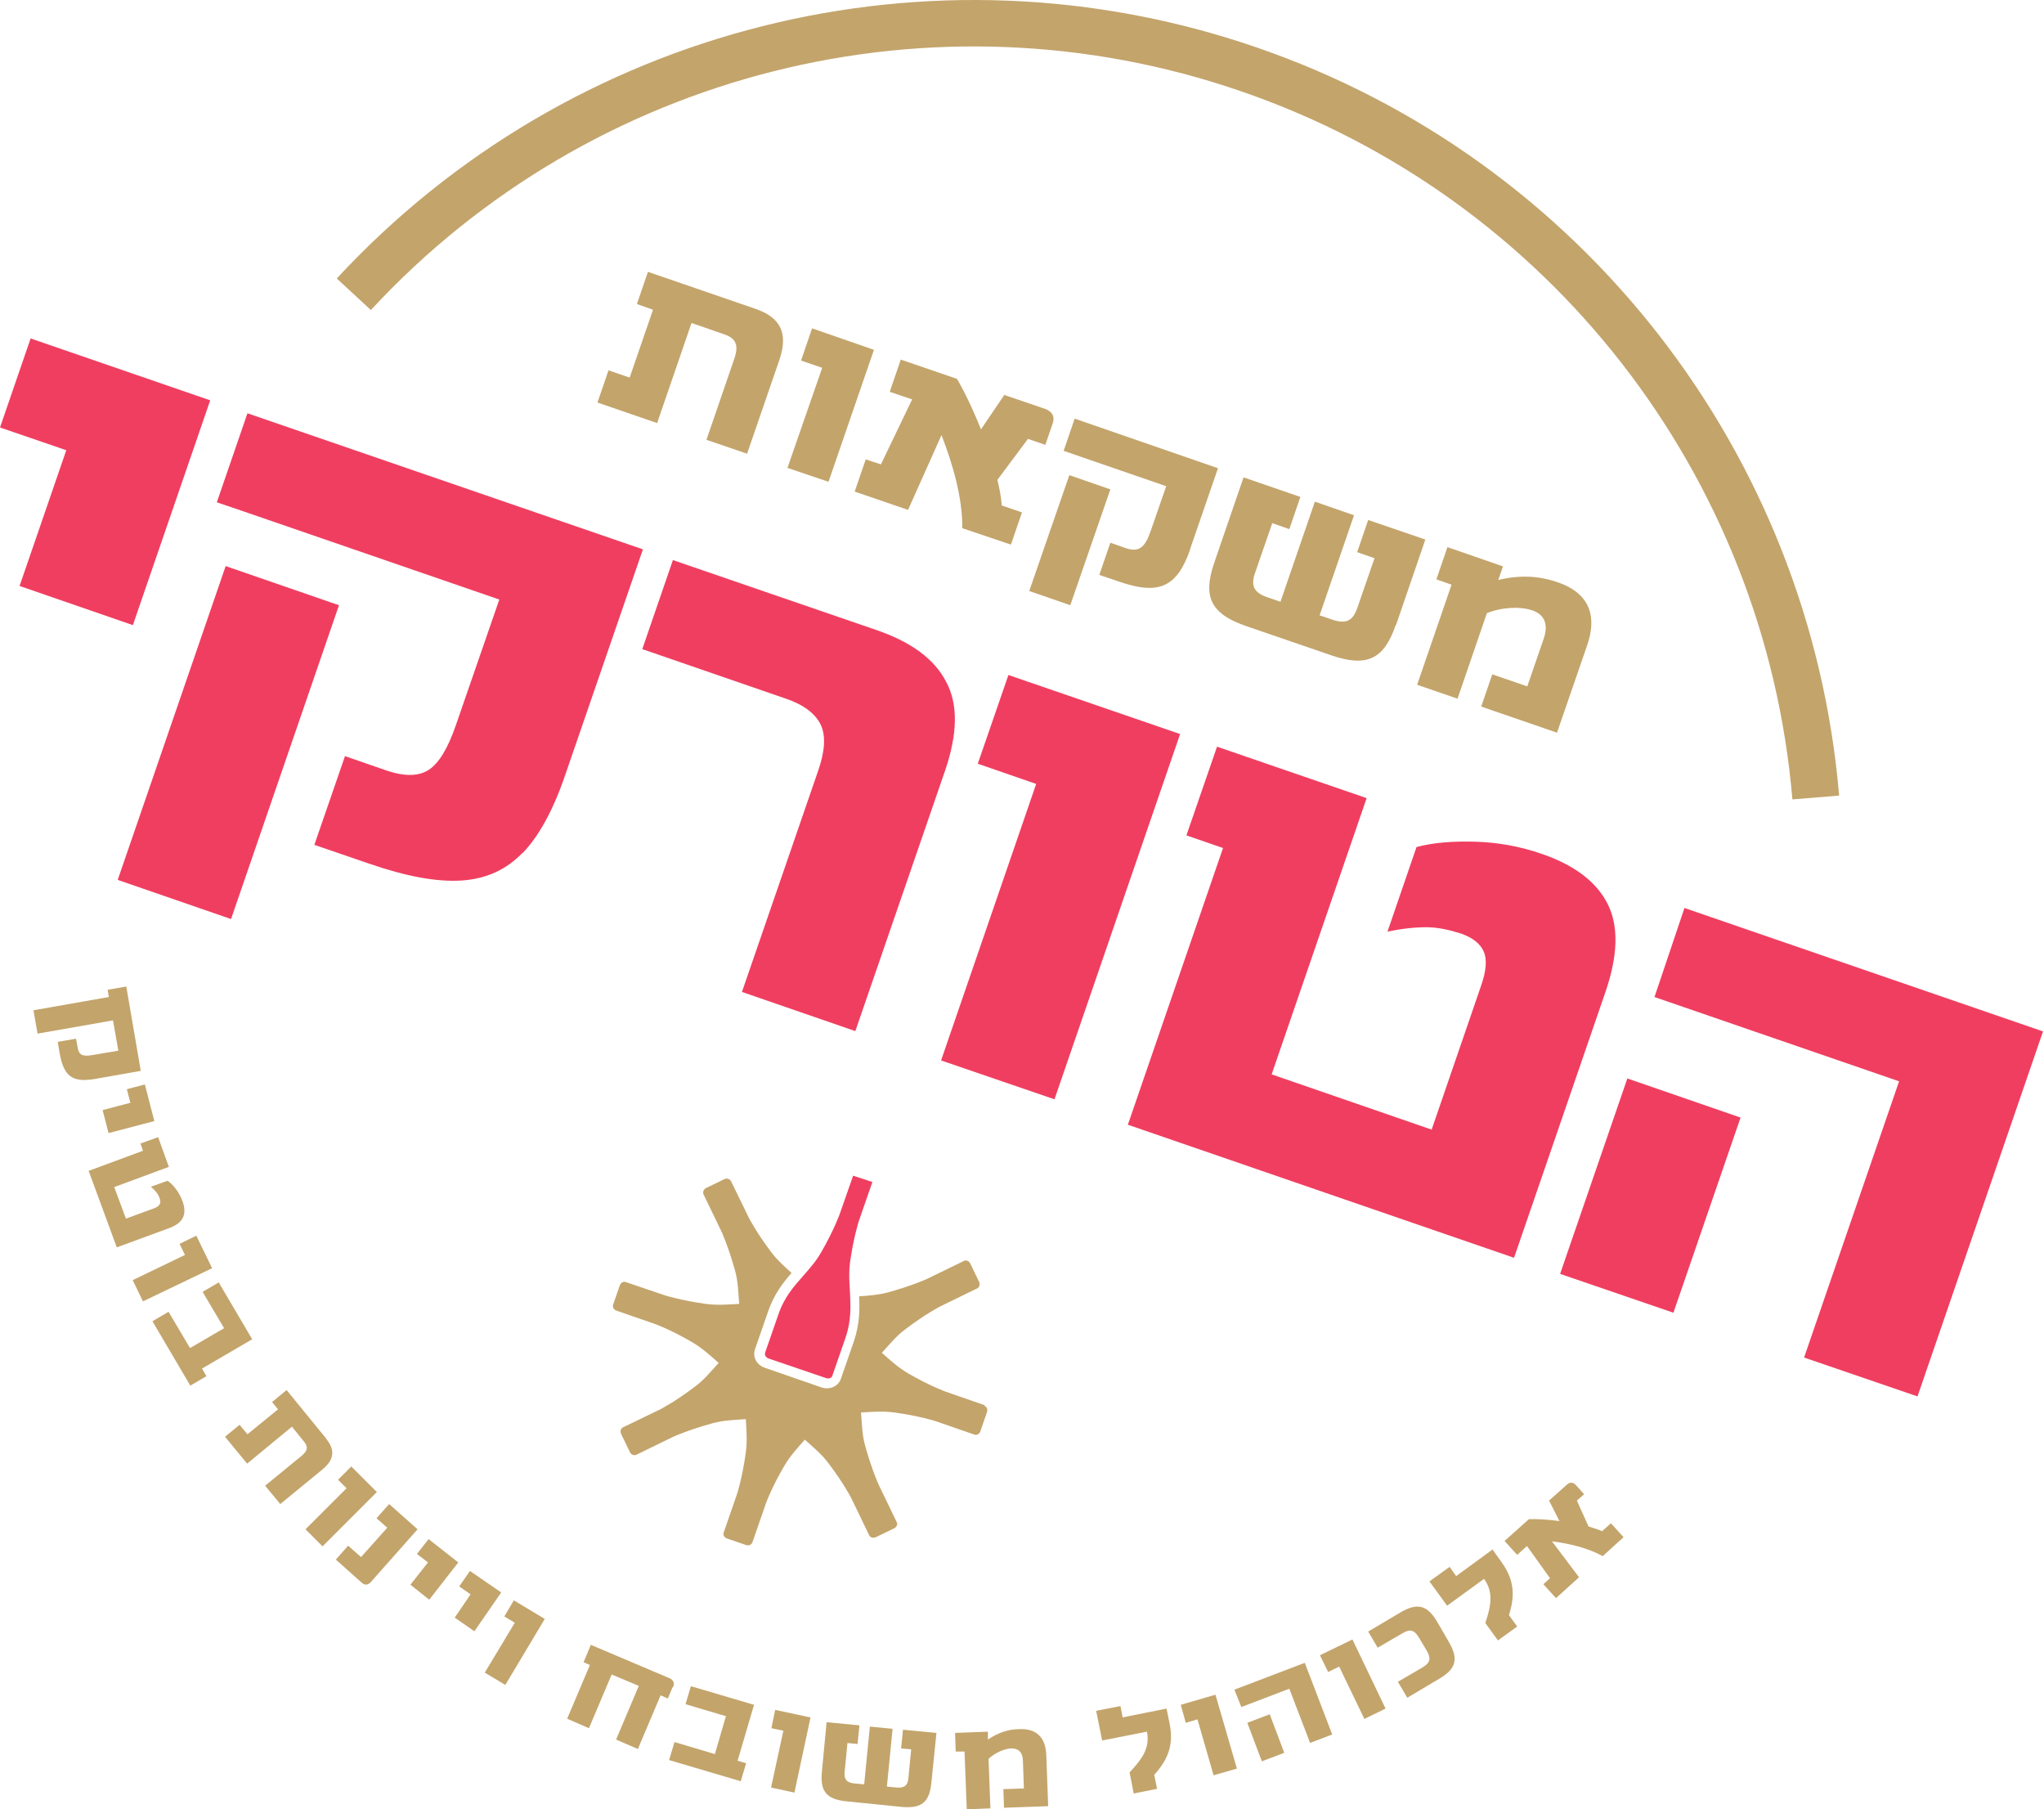 <svg width="113" height="100" viewBox="0 0 113 100" fill="none" xmlns="http://www.w3.org/2000/svg">
<path d="M86.075 40.5L87.75 35.649C88.413 33.695 87.523 32.683 86.197 32.212C85.132 31.828 84.068 31.758 82.829 32.055L83.091 31.304L80.02 30.24L79.409 32.02L80.247 32.316L78.345 37.848L80.578 38.615L82.201 33.887C83.091 33.538 84.068 33.52 84.696 33.73C85.324 33.939 85.638 34.428 85.342 35.3L84.434 37.935L82.498 37.272L81.887 39.052L86.092 40.5H86.075Z" fill="#C3A46B"/>
<path d="M77.176 34.55L78.798 29.821L75.64 28.739L75.029 30.519L75.989 30.851L75.029 33.625C74.785 34.323 74.401 34.498 73.668 34.253L72.953 34.009L74.855 28.478L72.691 27.727L70.789 33.259L70.074 33.014C69.341 32.77 69.132 32.386 69.376 31.688L70.336 28.914L71.278 29.245L71.889 27.466L68.748 26.384L67.125 31.112C66.48 32.997 66.933 33.939 68.94 34.62L73.564 36.207C75.57 36.905 76.513 36.434 77.158 34.55" fill="#C3A46B"/>
<path d="M53.201 29.193L55.888 30.1L56.499 28.321L55.382 27.937C55.347 27.483 55.26 27.012 55.138 26.523L56.831 24.255L57.79 24.587L58.192 23.418C58.331 23.034 58.174 22.737 57.773 22.597L55.522 21.83L54.231 23.732C53.794 22.632 53.306 21.62 52.905 20.94L49.799 19.875L49.188 21.655L50.427 22.074L48.7 25.668L47.862 25.389L47.251 27.169L50.2 28.181L52.05 24.046C52.678 25.668 53.219 27.518 53.201 29.228" fill="#C3A46B"/>
<path d="M43.534 25.86L45.803 26.628L48.315 19.335L44.895 18.148L44.285 19.928L45.454 20.329L43.534 25.86Z" fill="#C3A46B"/>
<path d="M39.05 24.307L41.301 25.075L43.081 19.91C43.604 18.392 43.133 17.537 41.755 17.066L35.822 15.025L35.211 16.804L36.101 17.119L34.81 20.87L33.641 20.469L33.03 22.248L36.328 23.383L38.23 17.851L40.045 18.48C40.69 18.706 40.847 19.073 40.603 19.806L39.05 24.325V24.307Z" fill="#C3A46B"/>
<path d="M61.385 27.047L59.117 26.262L56.901 32.665L59.169 33.45L61.385 27.047ZM65.782 30.38L67.335 25.878L59.413 23.138L58.803 24.918L64.473 26.872L63.601 29.385C63.287 30.292 62.938 30.537 62.222 30.292L61.385 29.996L60.774 31.775L61.856 32.142C64.072 32.91 65.067 32.456 65.799 30.362" fill="#C3A46B"/>
<path d="M96.23 61.77L89.966 59.606L86.249 70.407L92.513 72.553L96.23 61.752V61.77ZM12.476 31.287L6.508 48.631L12.773 50.795L18.74 33.451L12.476 31.287ZM1.082 32.386L7.346 34.55L11.621 22.126L1.693 18.706L0 23.627L3.664 24.883L1.082 32.386ZM28.895 47.148C29.785 46.223 30.588 44.775 31.251 42.821L35.543 30.362L13.68 22.842L11.987 27.762L13.732 28.356L27.604 33.136L25.196 40.099C24.76 41.355 24.271 42.175 23.713 42.541C23.154 42.908 22.387 42.925 21.392 42.594L19.072 41.791L17.379 46.694L20.38 47.724C22.439 48.439 24.149 48.753 25.51 48.666C26.871 48.579 27.988 48.073 28.895 47.13V47.148ZM41.022 54.825L47.286 56.989L52.259 42.559C52.94 40.552 52.974 38.929 52.311 37.691C51.666 36.434 50.392 35.492 48.473 34.829L37.201 30.955L35.508 35.876L43.447 38.615C44.425 38.947 45.07 39.435 45.367 40.046C45.663 40.657 45.611 41.512 45.227 42.611L41.005 54.86L41.022 54.825ZM52.032 58.612L58.296 60.758L65.241 40.57L55.749 37.307L54.056 42.21L57.284 43.327L52.032 58.594V58.612ZM62.327 62.154L83.702 69.517L88.762 54.808C89.442 52.819 89.495 51.196 88.884 49.975C88.273 48.753 87.069 47.828 85.254 47.2C84.051 46.781 82.812 46.555 81.555 46.52C80.299 46.485 79.217 46.572 78.31 46.816L76.705 51.493C77.525 51.318 78.24 51.248 78.851 51.248C79.479 51.248 80.107 51.388 80.77 51.597C81.416 51.824 81.835 52.156 82.026 52.592C82.219 53.028 82.166 53.656 81.887 54.459L79.147 62.433L70.301 59.379L75.553 44.112L67.282 41.268L65.59 46.171L67.614 46.869L62.362 62.136L62.327 62.154ZM106.001 77.195L112.946 57.006L93.124 50.184L91.466 55.105L104.989 59.763L99.737 75.031L106.001 77.177V77.195Z" fill="#F03E60"/>
<path d="M99.091 44.181C97.573 26.262 85.621 10.889 68.608 5.044C51.613 -0.819 32.734 3.927 20.502 17.136L18.618 15.391C31.547 1.432 51.491 -3.576 69.463 2.619C87.436 8.795 100.068 25.04 101.674 43.972L99.109 44.181H99.091Z" fill="#C3A46B"/>
<path d="M87.156 82.953L87.575 82.586L87.122 82.08C86.965 81.906 86.79 81.906 86.616 82.063L85.638 82.935L86.214 84.069C85.569 83.982 84.958 83.947 84.522 83.965L83.178 85.168L83.876 85.936L84.417 85.448L85.691 87.228L85.324 87.559L86.022 88.327L87.296 87.175L85.796 85.186C86.738 85.308 87.785 85.552 88.605 86.006L89.756 84.959L89.058 84.191L88.57 84.628C88.343 84.523 88.081 84.453 87.82 84.366L87.174 82.935L87.156 82.953ZM80.508 87.123L80.142 86.599L79.025 87.402L80.002 88.746L82.044 87.262C82.567 87.995 82.445 88.711 82.114 89.705L82.812 90.665L83.876 89.897L83.422 89.269C83.702 88.362 83.806 87.437 83.021 86.355L82.515 85.64L80.508 87.105V87.123ZM77.787 93.841L79.549 92.794C80.508 92.235 80.648 91.694 80.09 90.735L79.462 89.653C78.903 88.693 78.345 88.571 77.403 89.129L75.64 90.176L76.164 91.066L77.542 90.264C77.961 90.019 78.188 90.072 78.467 90.543L78.851 91.188C79.13 91.659 79.078 91.886 78.659 92.148L77.281 92.951L77.804 93.841H77.787ZM75.413 95.01L76.6 94.434L74.768 90.613L72.971 91.485L73.424 92.41L74.035 92.113L75.431 95.01H75.413ZM69.76 97.348L70.999 96.877L70.196 94.748L68.957 95.219L69.76 97.348ZM72.412 96.336L73.651 95.865L72.133 91.904L68.242 93.387L68.626 94.347L71.278 93.335L72.43 96.336H72.412ZM67.108 98.115L68.382 97.749L67.195 93.666L65.276 94.224L65.555 95.219L66.201 95.027L67.09 98.115H67.108ZM62.065 94.922L61.943 94.294L60.599 94.556L60.931 96.196L63.409 95.708C63.583 96.597 63.164 97.191 62.449 97.959L62.676 99.127L63.967 98.866L63.81 98.098C64.438 97.383 64.927 96.597 64.665 95.289L64.491 94.434L62.048 94.922H62.065ZM56.377 95.568C55.749 95.568 55.19 95.76 54.615 96.144V95.708L52.8 95.777L52.835 96.807H53.323L53.446 100L54.754 99.948L54.65 97.208C55.033 96.859 55.539 96.65 55.906 96.632C56.272 96.632 56.534 96.807 56.551 97.313L56.604 98.848L55.47 98.883L55.505 99.913L57.947 99.826L57.843 97.016C57.808 95.882 57.145 95.533 56.359 95.568H56.377ZM49.921 95.603L49.816 96.632L50.374 96.685L50.218 98.29C50.183 98.691 49.991 98.831 49.572 98.796L49.031 98.744L49.345 95.55L48.089 95.428L47.775 98.621L47.234 98.569C46.815 98.534 46.658 98.342 46.693 97.941L46.85 96.336L47.408 96.388L47.513 95.359L45.698 95.184L45.437 97.924C45.332 99.023 45.698 99.459 46.85 99.564L49.781 99.86C50.95 99.983 51.387 99.616 51.491 98.517L51.77 95.777L49.938 95.603H49.921ZM42.627 98.796L43.919 99.075L44.808 94.922L42.854 94.504L42.645 95.516L43.308 95.655L42.627 98.796ZM40.778 97.313L41.685 94.224L38.195 93.195L37.899 94.189L40.132 94.853L39.521 96.946L37.288 96.283L36.991 97.278L40.952 98.447L41.249 97.453L40.778 97.313ZM37.218 93.23C37.305 93.02 37.218 92.846 37.026 92.759L32.664 90.909L32.263 91.869L32.612 92.026L31.355 94.992L32.559 95.516L33.816 92.549L35.316 93.177L34.06 96.144L35.264 96.667L36.52 93.701L36.922 93.876L37.183 93.247L37.218 93.23ZM26.801 92.445L27.936 93.125L30.117 89.478L28.407 88.449L27.883 89.339L28.459 89.688L26.801 92.445ZM25.144 89.409L26.226 90.159L27.709 88.013L25.981 86.826L25.388 87.681L26.016 88.117L25.126 89.426L25.144 89.409ZM22.701 87.594L23.73 88.414L25.336 86.355L23.695 85.064L23.05 85.884L23.66 86.355L22.683 87.594H22.701ZM18.566 86.198L19.996 87.472C20.171 87.629 20.345 87.611 20.502 87.437L23.085 84.523L21.514 83.127L20.816 83.912L21.41 84.436L19.961 86.058L19.246 85.43L18.566 86.198ZM16.908 84.54L17.833 85.465L20.834 82.464L19.421 81.051L18.688 81.784L19.159 82.255L16.89 84.523L16.908 84.54ZM18.025 79.498L15.844 76.828L15.041 77.491L15.372 77.892L13.68 79.271L13.244 78.747L12.441 79.41L13.662 80.894L16.14 78.852L16.803 79.672C17.047 79.969 17.013 80.178 16.681 80.457L14.657 82.115L15.495 83.127L17.815 81.225C18.496 80.667 18.531 80.126 18.025 79.515V79.498ZM11.167 75.641L13.942 74.019L12.092 70.878L11.202 71.401L12.389 73.408L10.504 74.507L9.318 72.501L8.428 73.024L10.522 76.584L11.412 76.06L11.167 75.641ZM7.329 70.738L7.904 71.925L11.726 70.093L10.853 68.296L9.928 68.749L10.225 69.36L7.329 70.756V70.738ZM4.903 64.719L6.456 68.941L9.353 67.877C10.155 67.58 10.347 67.092 10.085 66.376C9.893 65.853 9.544 65.451 9.265 65.26L8.341 65.591C8.585 65.8 8.742 65.975 8.829 66.237C8.916 66.481 8.847 66.655 8.532 66.778L6.962 67.353L6.316 65.609L9.335 64.492L8.742 62.852L7.765 63.201L7.904 63.602L4.886 64.719H4.903ZM5.671 61.351L6.002 62.625L8.532 61.962L8.009 59.938L7.014 60.199L7.206 60.95L5.688 61.351H5.671ZM6.962 54.529L5.95 54.703L6.02 55.104L1.85 55.837L2.076 57.128L6.247 56.396L6.543 58.071L5.095 58.315C4.572 58.402 4.362 58.315 4.292 57.896L4.205 57.408L3.193 57.582L3.298 58.21C3.525 59.484 3.996 59.833 5.2 59.641L7.782 59.187L6.98 54.511L6.962 54.529Z" fill="#C3A46B"/>
<path d="M54.44 77.666L52.276 76.915C52.276 76.915 51.404 76.601 50.2 75.903C49.642 75.572 49.205 75.171 48.752 74.769C49.17 74.316 49.537 73.844 50.06 73.46C51.16 72.623 51.98 72.204 51.98 72.204L54.021 71.21C54.143 71.157 54.196 70.983 54.126 70.843L53.637 69.831C53.568 69.692 53.411 69.622 53.288 69.692L51.247 70.686C51.247 70.686 50.409 71.07 49.066 71.436C48.525 71.576 48.019 71.611 47.495 71.646C47.53 72.379 47.53 73.147 47.216 74.106L46.483 76.217C46.344 76.619 45.873 76.828 45.437 76.689L42.261 75.589C41.825 75.432 41.598 74.996 41.737 74.577L42.47 72.466C42.802 71.524 43.273 70.913 43.761 70.355C43.377 70.006 42.994 69.674 42.662 69.238C41.825 68.139 41.406 67.319 41.406 67.319L40.411 65.277C40.342 65.155 40.184 65.103 40.045 65.172L39.033 65.661C38.893 65.731 38.841 65.888 38.893 66.01L39.888 68.069C39.888 68.069 40.272 68.906 40.638 70.233C40.813 70.861 40.813 71.454 40.865 72.065C40.254 72.1 39.661 72.152 39.015 72.065C37.637 71.873 36.764 71.594 36.764 71.594L34.601 70.861C34.461 70.808 34.322 70.896 34.269 71.035L33.903 72.082C33.85 72.222 33.92 72.379 34.06 72.431L36.224 73.181C36.224 73.181 37.096 73.495 38.282 74.193C38.841 74.525 39.277 74.926 39.731 75.328C39.312 75.781 38.946 76.252 38.422 76.636C37.323 77.474 36.503 77.892 36.503 77.892L34.444 78.887C34.322 78.939 34.269 79.114 34.339 79.254L34.828 80.266C34.898 80.405 35.054 80.457 35.177 80.405L37.218 79.41C37.218 79.41 38.056 79.027 39.399 78.66C40.027 78.486 40.621 78.486 41.231 78.433C41.266 79.044 41.319 79.637 41.231 80.283C41.039 81.661 40.76 82.534 40.76 82.534L40.01 84.698C39.958 84.837 40.045 84.977 40.184 85.029L41.249 85.395C41.388 85.448 41.545 85.378 41.598 85.238L42.348 83.075C42.348 83.075 42.662 82.202 43.36 81.016C43.692 80.457 44.093 80.021 44.494 79.568C44.948 79.986 45.419 80.353 45.803 80.876C46.641 81.975 47.059 82.796 47.059 82.796L48.054 84.855C48.106 84.977 48.281 85.029 48.42 84.959L49.432 84.471C49.572 84.401 49.642 84.244 49.572 84.122L48.577 82.063C48.577 82.063 48.193 81.225 47.827 79.899C47.653 79.271 47.653 78.678 47.6 78.067C48.211 78.032 48.804 77.98 49.45 78.067C50.828 78.259 51.701 78.538 51.701 78.538L53.864 79.288C54.004 79.341 54.143 79.254 54.196 79.114L54.562 78.049C54.614 77.91 54.562 77.753 54.423 77.701" fill="#C3A46B"/>
<path d="M42.488 75.083L45.663 76.165C45.82 76.217 45.977 76.165 46.012 76.043L46.745 73.931C47.077 72.954 47.024 72.169 46.989 71.401C46.955 70.895 46.92 70.355 46.989 69.796C47.181 68.418 47.461 67.545 47.478 67.493L48.228 65.329L47.164 64.98L46.414 67.126C46.414 67.126 46.082 68.034 45.384 69.238C45.105 69.726 44.739 70.128 44.407 70.512C43.901 71.087 43.36 71.681 43.029 72.658L42.296 74.769C42.261 74.891 42.348 75.031 42.488 75.083Z" fill="#F03E60"/>
</svg>
